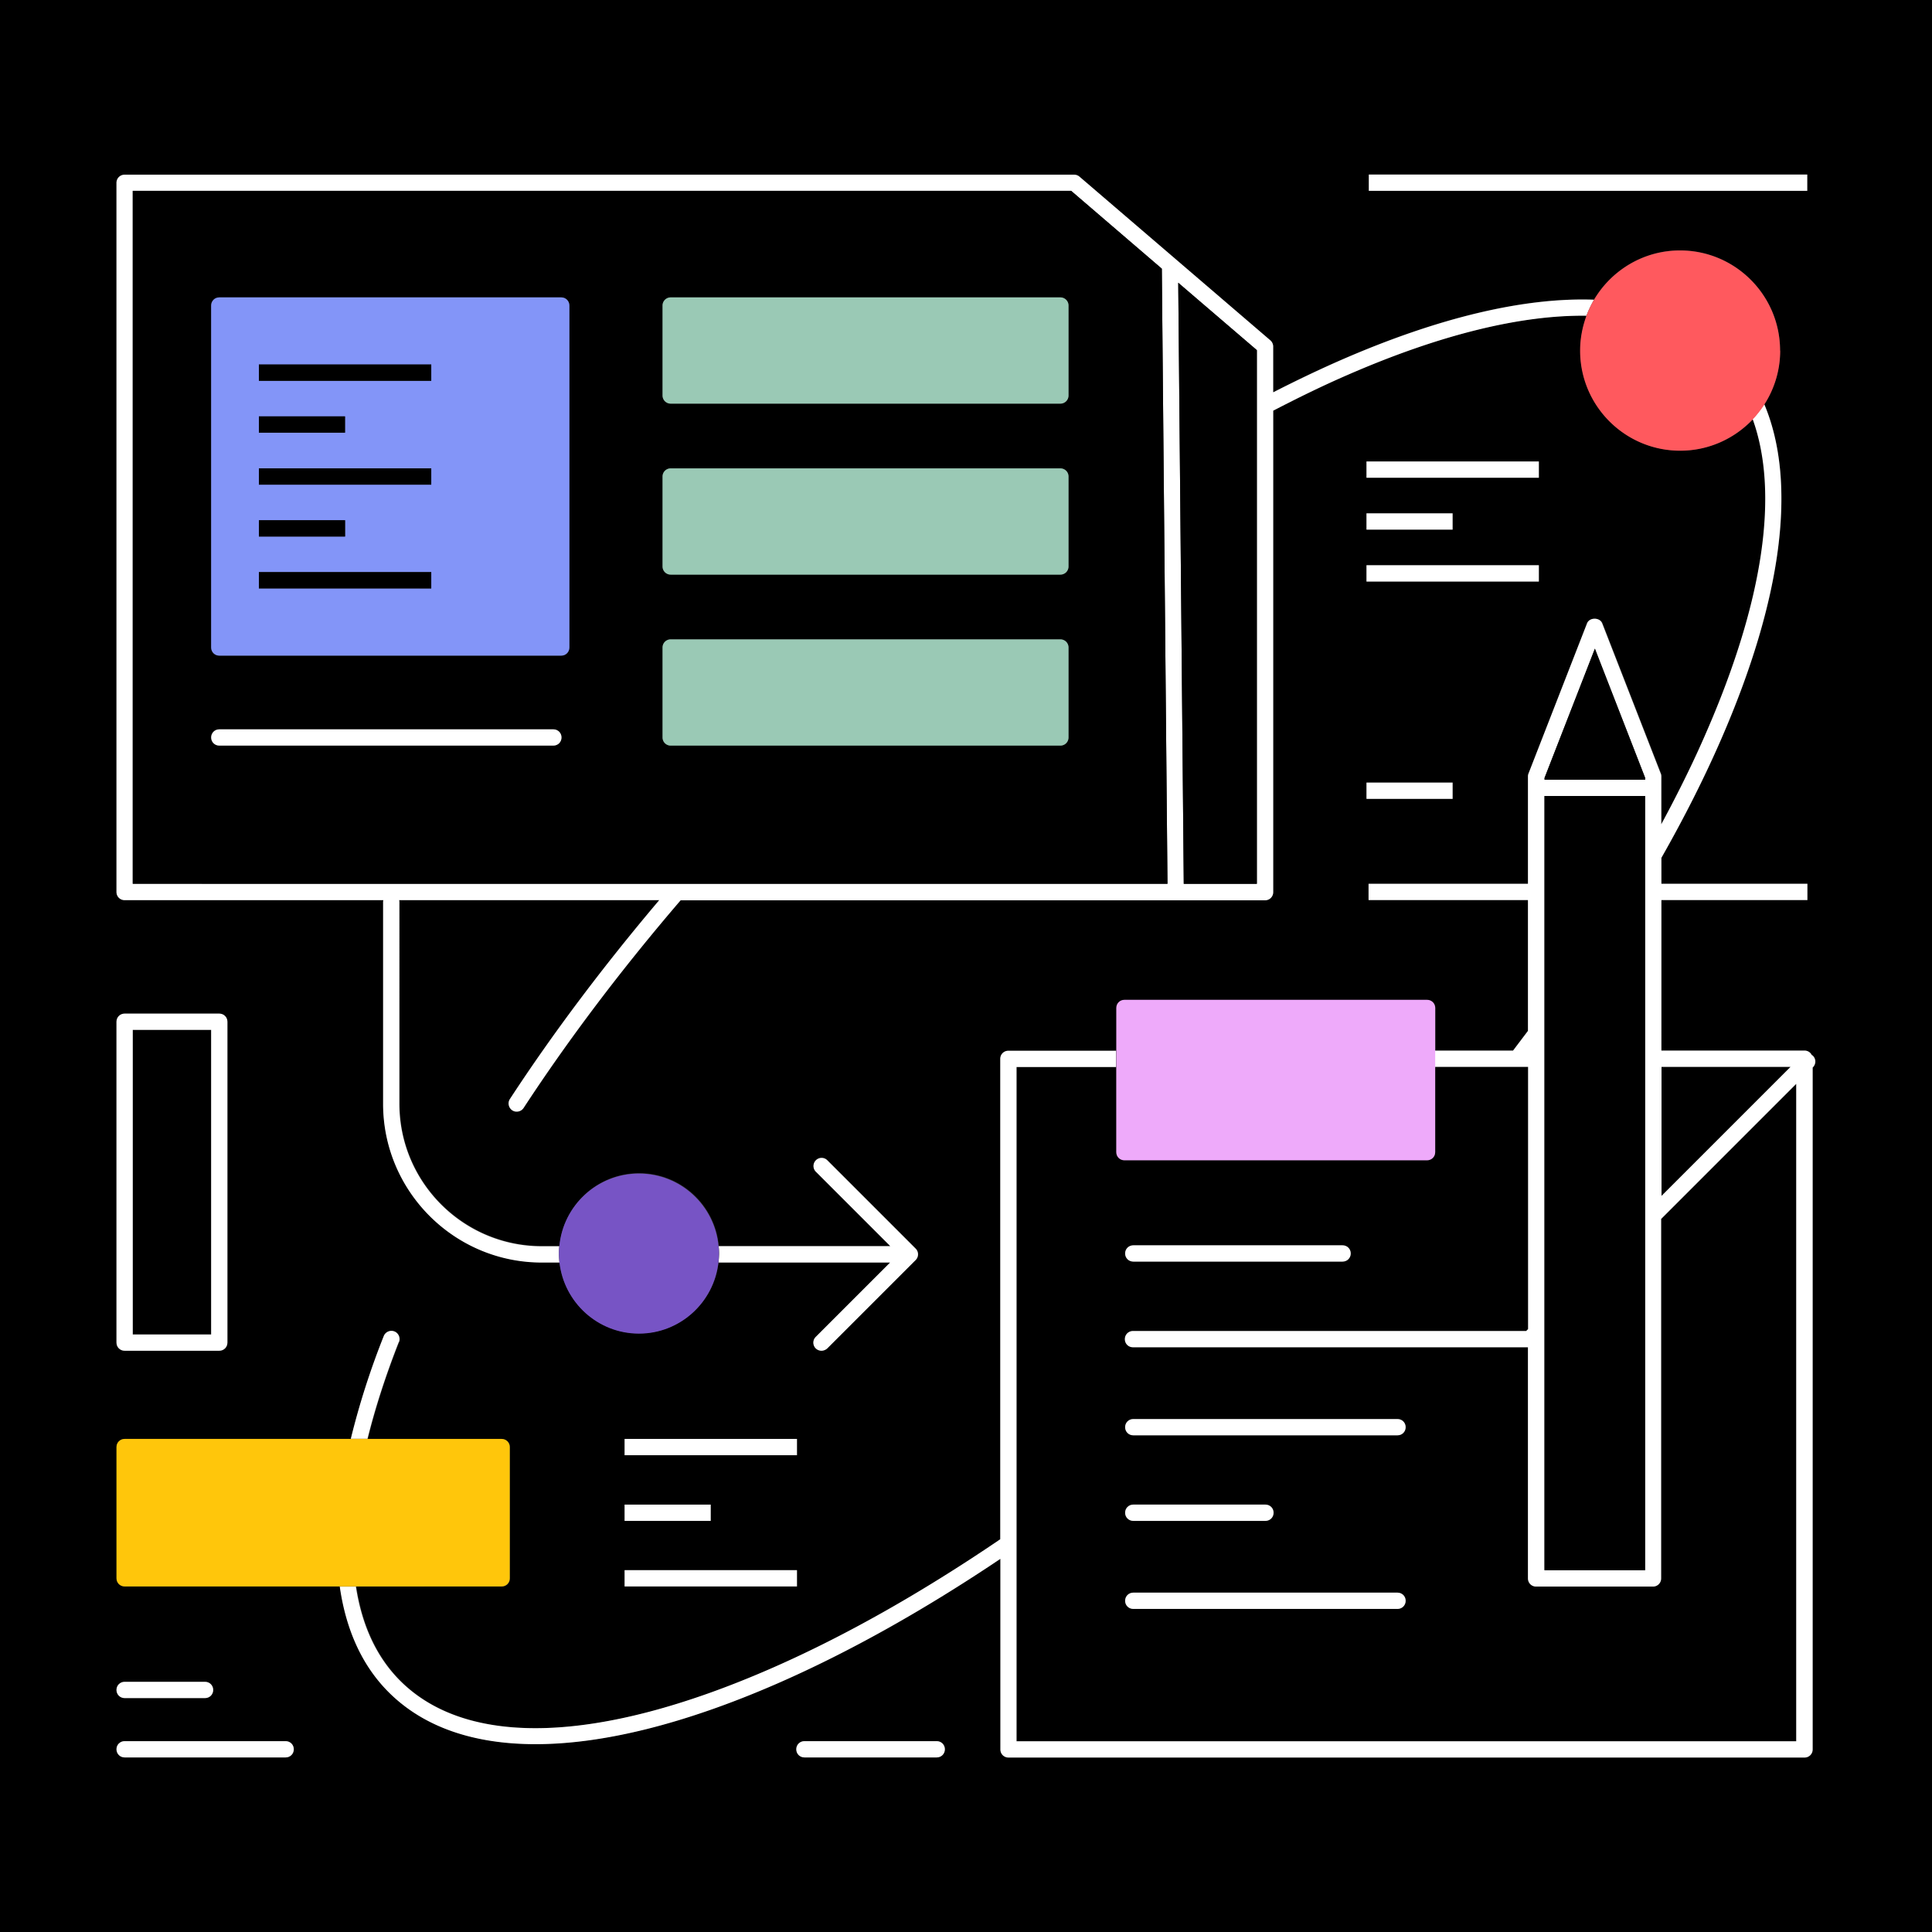 <svg width="140" height="140" fill="none" xmlns="http://www.w3.org/2000/svg">
  <rect width="100%" height="100%" fill="#333333" stroke="none"/>
  <g clip-path="url(#a)">
    <path d="M15.3 74.63H9.62V96.7h5.68V74.63Z" fill="#000"/>
    <path d="M0 0v140h140V0H0Zm99.19 12.65h31.77v1.18H99.19v-1.18ZM8.44 74.04c0-.33.26-.59.59-.59h6.86c.33 0 .59.26.59.59v23.25c0 .33-.26.59-.59.59H9.03c-.33 0-.59-.26-.59-.59V74.04Zm12.26 53.31H9.03c-.33 0-.59-.26-.59-.59 0-.33.26-.59.59-.59H20.7c.33 0 .59.26.59.59 0 .33-.26.59-.59.59Zm-12.26-4.89c0-.33.26-.59.59-.59h5.83c.33 0 .59.26.59.59 0 .33-.26.59-.59.59H9.03c-.33 0-.59-.26-.59-.59Zm59.44 4.89h-9.59c-.33 0-.59-.26-.59-.59 0-.33.26-.59.59-.59h9.59c.33 0 .59.26.59.59 0 .33-.26.59-.59.59Zm63.51-50.02-.02.02v49.41c0 .33-.26.59-.59.59H73.1c-.33 0-.59-.26-.59-.59v-13.81c-5.51 3.7-10.97 6.77-16.2 9.05-6.7 2.92-12.61 4.38-17.48 4.38-4.51 0-8.13-1.26-10.65-3.77-1.92-1.92-3.09-4.51-3.54-7.65H9.04c-.33 0-.59-.26-.59-.59v-9.51c0-.33.26-.59.59-.59h16.4c.56-2.35 1.35-4.83 2.39-7.45.12-.3.46-.45.77-.33.3.12.45.46.33.77-.98 2.47-1.73 4.81-2.27 7.02h9.71c.33 0 .59.26.59.59v9.51c0 .33-.26.59-.59.59H25.83c.43 2.81 1.5 5.11 3.2 6.82 4.87 4.87 14.39 4.56 26.82-.86 5.37-2.34 10.99-5.52 16.67-9.39V76.73c0-.33.26-.59.59-.59h7.8v-3.08c0-.33.26-.59.59-.59h21.93c.33 0 .59.26.59.59v3.08h5.66c.37-.48.73-.95 1.08-1.43v-9.48H99.21v-1.18h11.55v-7.78c0-.07.01-.15.04-.21l4.24-10.88c.18-.45.92-.45 1.1 0l4.24 10.88c.03.07.04.14.04.21v3.47c1.21-2.24 2.3-4.44 3.24-6.61 4.18-9.58 5.3-17.43 3.38-22.76a7.222 7.222 0 0 1-5.27 2.28c-4 0-7.25-3.25-7.25-7.25 0-.89.17-1.74.46-2.53-4.74-.06-10.58 1.36-17.29 4.28-1.78.78-3.58 1.65-5.41 2.6v34.87c0 .33-.26.59-.59.59H49.34c-4.25 4.97-8.11 10.05-11.38 15.05-.18.27-.54.35-.82.17a.594.594 0 0 1-.17-.82c3.13-4.79 6.8-9.65 10.82-14.41H28.94s.02.07.02.1v14.66c0 5.69 4.63 10.32 10.32 10.32h1.27c.27-2.95 2.75-5.27 5.77-5.27 3.02 0 5.5 2.32 5.77 5.27h12.43l-5.39-5.39a.585.585 0 0 1 0-.83c.23-.23.6-.23.83 0l6.4 6.4a.585.585 0 0 1 0 .83l-6.4 6.4c-.12.12-.27.17-.42.17-.15 0-.3-.06-.42-.17a.585.585 0 0 1 0-.83l5.39-5.39H52.07c-.33 2.89-2.78 5.15-5.76 5.15s-5.43-2.26-5.76-5.15h-1.28c-6.34 0-11.5-5.16-11.5-11.5V65.31s.01-.07.02-.1H9.03c-.33 0-.59-.26-.59-.59V13.24c0-.33.26-.59.59-.59h68.81c.14 0 .28.05.38.14l13.83 11.86c.13.11.21.28.21.45v3.32a84.35 84.35 0 0 1 4.94-2.35c7.09-3.09 13.29-4.54 18.31-4.36 1.26-2.13 3.58-3.57 6.23-3.57 4 0 7.25 3.25 7.25 7.25 0 1.43-.42 2.76-1.14 3.89 2.38 5.65 1.34 14.05-3.13 24.31-1.22 2.8-2.68 5.67-4.32 8.57v1.88h10.58v1.18H120.4v10.91h10.38c.21 0 .39.12.5.29.04.02.08.04.11.08.23.23.23.6 0 .83Zm-79.88 31.7v1.18h-6.24v-1.18h6.24Zm-6.24-3.58v-1.18h12.49v1.18H45.27Zm12.49 8.33v1.18H45.27v-1.18h12.49Zm47.51-76.58v1.18h-6.24V37.2h6.24Zm-6.24-2.58v-1.18h12.49v1.18H99.03Zm12.49 6.34v1.18H99.03v-1.18h12.49Zm-6.24 15.75v1.18h-6.24v-1.18h6.24Z" fill="#000"/>
    <path d="M97.2 26.08c-1.63.71-3.27 1.5-4.94 2.35v-3.32c0-.17-.08-.34-.21-.45L78.22 12.8a.594.594 0 0 0-.38-.14H9.03c-.33 0-.59.26-.59.59v51.39c0 .33.26.59.59.59h18.75s-.02.07-.02.1v14.66c0 6.34 5.16 11.5 11.5 11.5h1.28c-.02-.21-.04-.43-.04-.65 0-.18.01-.35.03-.53h-1.27c-5.69 0-10.32-4.63-10.32-10.32V65.33s-.01-.07-.02-.1h18.85c-4.03 4.76-7.69 9.62-10.82 14.41-.18.27-.1.64.17.82.27.18.64.1.82-.17 3.27-5 7.12-10.09 11.38-15.05h42.35c.33 0 .59-.26.59-.59V29.76c1.83-.95 3.63-1.83 5.41-2.6 6.7-2.92 12.55-4.34 17.29-4.28.15-.4.34-.79.55-1.16-5.02-.18-11.22 1.27-18.31 4.36ZM9.62 13.83h68l6.57 5.64.41 44.57H9.62V13.83Zm76.16 50.21-.4-43.55 5.69 4.89v38.67h-5.3l.01-.01ZM28.91 97.25c.12-.3-.03-.65-.33-.77-.3-.12-.65.03-.77.33a56.349 56.349 0 0 0-2.39 7.45h1.21c.55-2.21 1.3-4.55 2.27-7.02l.01.01Z" fill="#fff"/>
    <path d="m84.6 64.04-.41-44.57-6.57-5.64h-68v50.21H84.6Zm-36.59-41.9c0-.33.26-.59.59-.59h28.24c.33 0 .59.26.59.59v6.52c0 .33-.26.59-.59.59H48.6c-.33 0-.59-.26-.59-.59v-6.52Zm0 12.39c0-.33.26-.59.59-.59h28.24c.33 0 .59.26.59.59v6.52c0 .33-.26.59-.59.59H48.6c-.33 0-.59-.26-.59-.59v-6.52Zm-7.91 19.5H15.89c-.33 0-.59-.26-.59-.59 0-.33.26-.59.59-.59H40.1c.33 0 .59.26.59.59 0 .33-.26.59-.59.59Zm1.16-7.11c0 .33-.26.59-.59.59H15.89c-.33 0-.59-.26-.59-.59V22.14c0-.33.26-.59.59-.59h24.78c.33 0 .59.26.59.59v24.78Zm6.75 6.52v-6.52c0-.33.26-.59.59-.59h28.24c.33 0 .59.26.59.59v6.52c0 .33-.26.59-.59.59H48.6c-.33 0-.59-.26-.59-.59Zm43.07-28.07-5.7-4.88.4 43.55h5.3V25.37Z" fill="#000"/>
    <path d="M52.06 91.49H64.5l-5.39 5.39a.585.585 0 0 0 .42 1c.15 0 .3-.06.42-.17l6.4-6.4a.585.585 0 0 0 0-.83l-6.4-6.4a.585.585 0 0 0-.83 0c-.23.23-.23.6 0 .83l5.39 5.39H52.08c.02.17.03.35.03.53 0 .22-.02.44-.04.65l-.01.01Z" fill="#fff"/>
    <path d="M40.68 21.55H15.89c-.33 0-.59.26-.59.59v24.78c0 .33.26.59.59.59h24.78c.33 0 .59-.26.59-.59V22.14c0-.33-.26-.59-.59-.59h.01ZM25 30.18v1.18h-6.24v-1.18H25Zm-6.24-2.58v-1.18h12.49v1.18H18.76Zm12.49 6.34v1.18H18.76v-1.18h12.49Zm-6.24 3.76v1.18h-6.24V37.7h6.24Zm6.24 3.76v1.18H18.76v-1.18h12.49Z" fill="#8395F8"/>
    <path d="M76.84 21.55H48.6a.59.59 0 0 0-.59.59v6.52c0 .326.264.59.59.59h28.24a.59.59 0 0 0 .59-.59v-6.52a.59.59 0 0 0-.59-.59Zm0 12.39H48.6a.59.59 0 0 0-.59.59v6.52c0 .326.264.59.59.59h28.24a.59.59 0 0 0 .59-.59v-6.52a.59.59 0 0 0-.59-.59Zm0 12.39H48.6a.59.59 0 0 0-.59.59v6.52c0 .326.264.59.59.59h28.24a.59.59 0 0 0 .59-.59v-6.52a.59.59 0 0 0-.59-.59Z" fill="#9AC9B5"/>
    <path d="M40.1 52.85H15.89c-.33 0-.59.26-.59.59 0 .33.26.59.59.59H40.1c.33 0 .59-.26.59-.59 0-.33-.26-.59-.59-.59Z" fill="#fff"/>
    <path d="M120.39 77.31v9.35l9.35-9.35h-9.35Z" fill="#000"/>
    <path d="M104 83.49c0 .33-.26.59-.59.59H81.48c-.33 0-.59-.26-.59-.59v-6.18h-7.21v48.86h56.5V78.53l-9.79 9.79v26.05c0 .33-.26.59-.59.59h-8.47c-.33 0-.59-.26-.59-.59V97.62H82.12c-.33 0-.59-.26-.59-.59 0-.33.26-.59.59-.59h28.49l.14-.14v-19H104v6.19Zm-21.88 25.53h9.58c.33 0 .59.26.59.59 0 .33-.26.59-.59.59h-9.58c-.33 0-.59-.26-.59-.59 0-.33.26-.59.59-.59Zm19.15 7.56H82.12c-.33 0-.59-.26-.59-.59 0-.33.26-.59.59-.59h19.15c.33 0 .59.26.59.59 0 .33-.26.59-.59.59Zm-19.15-13.76h19.15c.33 0 .59.26.59.59 0 .33-.26.59-.59.59H82.12c-.33 0-.59-.26-.59-.59 0-.33.26-.59.59-.59Zm-.59-11.99c0-.33.26-.59.59-.59h15.17c.33 0 .59.26.59.59 0 .33-.26.59-.59.59H82.12c-.33 0-.59-.26-.59-.59Z" fill="#000"/>
    <path d="M131.27 76.42a.576.576 0 0 0-.5-.29h-10.38V65.22h10.58v-1.18h-10.58v-1.88c1.65-2.9 3.1-5.77 4.32-8.57 4.47-10.25 5.52-18.66 3.13-24.31-.25.39-.53.75-.84 1.08 1.93 5.33.81 13.17-3.38 22.76-.94 2.17-2.03 4.37-3.24 6.61v-3.47c0-.07-.01-.15-.04-.21l-4.24-10.88c-.18-.45-.92-.45-1.1 0l-4.24 10.88c-.03.07-.04.14-.04.21v7.78H99.17v1.18h11.55v9.48c-.36.48-.72.95-1.08 1.43h-5.66v1.18h6.75v19l-.14.14H82.1c-.33 0-.59.26-.59.59 0 .33.26.59.59.59h28.62v16.75c0 .33.26.59.59.59h8.47c.33 0 .59-.26.59-.59V88.33l9.79-9.79v47.64h-56.5V77.32h7.21v-1.18h-7.8c-.33 0-.59.26-.59.59v34.81c-5.68 3.86-11.3 7.05-16.67 9.39-12.43 5.42-21.96 5.73-26.82.86-1.71-1.71-2.77-4.01-3.2-6.82h-1.17c.45 3.14 1.62 5.73 3.54 7.65 2.52 2.52 6.13 3.77 10.65 3.77 4.87 0 10.78-1.46 17.48-4.38 5.23-2.28 10.69-5.35 16.2-9.05v13.81c0 .33.26.59.59.59h57.68c.33 0 .59-.26.59-.59V77.36l.02-.02c.23-.23.23-.6 0-.83-.03-.03-.08-.05-.11-.08l.01-.01Zm-19.35 37.36v-56.1h7.29v56.1h-7.29ZM115.57 47l3.65 9.37v.13h-7.29v-.13l3.65-9.37h-.01Zm4.83 30.31h9.35l-9.35 9.35v-9.35Z" fill="#fff"/>
    <path d="M97.29 91.42c.33 0 .59-.26.59-.59 0-.33-.26-.59-.59-.59H82.12c-.33 0-.59.26-.59.59 0 .33.26.59.59.59h15.17Zm-15.17 12.59h19.15c.33 0 .59-.26.59-.59 0-.33-.26-.59-.59-.59H82.12c-.33 0-.59.26-.59.59 0 .33.26.59.59.59Zm0 6.2h9.58c.33 0 .59-.26.59-.59 0-.33-.26-.59-.59-.59h-9.58c-.33 0-.59.26-.59.59 0 .33.26.59.59.59Zm19.15 5.2H82.12c-.33 0-.59.26-.59.59 0 .33.26.59.59.59h19.15c.33 0 .59-.26.59-.59 0-.33-.26-.59-.59-.59Z" fill="#fff"/>
    <path d="M36.35 114.96c.33 0 .59-.26.59-.59v-9.51c0-.33-.26-.59-.59-.59H9.03c-.33 0-.59.26-.59.59v9.51c0 .33.26.59.59.59h27.32Z" fill="#FFC60B"/>
    <path d="M128.99 25.4c0-4-3.25-7.25-7.25-7.25-2.65 0-4.97 1.44-6.23 3.57-.22.37-.4.75-.55 1.16-.29.79-.46 1.64-.46 2.53 0 4 3.25 7.25 7.25 7.25 2.08 0 3.94-.88 5.27-2.28.31-.33.59-.69.84-1.08a7.208 7.208 0 0 0 1.14-3.89l-.01-.01Z" fill="#FF595E"/>
    <path d="M119.21 56.5v-.13L115.57 47l-3.65 9.37v.13h7.29Zm0 1.18h-7.29v56.1h7.29v-56.1Z" fill="#000"/>
    <path d="M80.89 77.31v6.18c0 .33.26.59.59.59h21.93c.33 0 .59-.26.59-.59V73.04c0-.33-.26-.59-.59-.59H81.48c-.33 0-.59.26-.59.59v4.27Z" fill="#EEAAFA"/>
    <path d="M40.54 91.49c.33 2.89 2.78 5.15 5.76 5.15s5.43-2.26 5.76-5.15c.02-.21.04-.43.04-.65 0-.18-.01-.35-.03-.53-.27-2.95-2.75-5.27-5.77-5.27-3.02 0-5.5 2.32-5.77 5.27-.02.17-.03.35-.03.53 0 .22.02.44.04.65Z" fill="#7754C5"/>
    <path d="M9.03 97.88h6.86c.33 0 .59-.26.59-.59V74.04c0-.33-.26-.59-.59-.59H9.03c-.33 0-.59.26-.59.59v23.25c0 .33.26.59.59.59Zm.59-23.25h5.68V96.7H9.62V74.63Zm121.34-61.98H99.19v1.18h31.77v-1.18ZM20.7 126.17H9.03c-.33 0-.59.26-.59.59 0 .33.26.59.59.59H20.7c.33 0 .59-.26.59-.59 0-.33-.26-.59-.59-.59Zm47.18 0h-9.59c-.33 0-.59.26-.59.59 0 .33.26.59.59.59h9.59c.33 0 .59-.26.59-.59 0-.33-.26-.59-.59-.59Zm-58.85-3.12h5.83c.33 0 .59-.26.59-.59 0-.33-.26-.59-.59-.59H9.03c-.33 0-.59.26-.59.59 0 .33.26.59.59.59Zm96.23-85.85h-6.24v1.18h6.24V37.2Zm0 19.51h-6.24v1.18h6.24v-1.18Zm6.25-15.75H99.02v1.18h12.49v-1.18Zm0-7.52H99.02v1.18h12.49v-1.18Z" fill="#fff"/>
    <path d="M25 30.17h-6.24v1.18H25v-1.18Zm6.25 3.77H18.76v1.18h12.49v-1.18Zm0-7.53H18.76v1.18h12.49v-1.18ZM25 37.7h-6.24v1.18H25V37.7Zm6.25 3.76H18.76v1.18h12.49v-1.18Z" fill="#000"/>
    <path d="M51.5 109.03h-6.24v1.18h6.24v-1.18Zm6.25 4.75H45.26v1.18h12.49v-1.18Zm0-9.51H45.26v1.18h12.49v-1.18Z" fill="#fff"/>
  </g>
  <defs>
    <clipPath id="a">
      <path fill="#fff" d="M0 0h140v140H0z"/>
    </clipPath>
  </defs>
</svg>